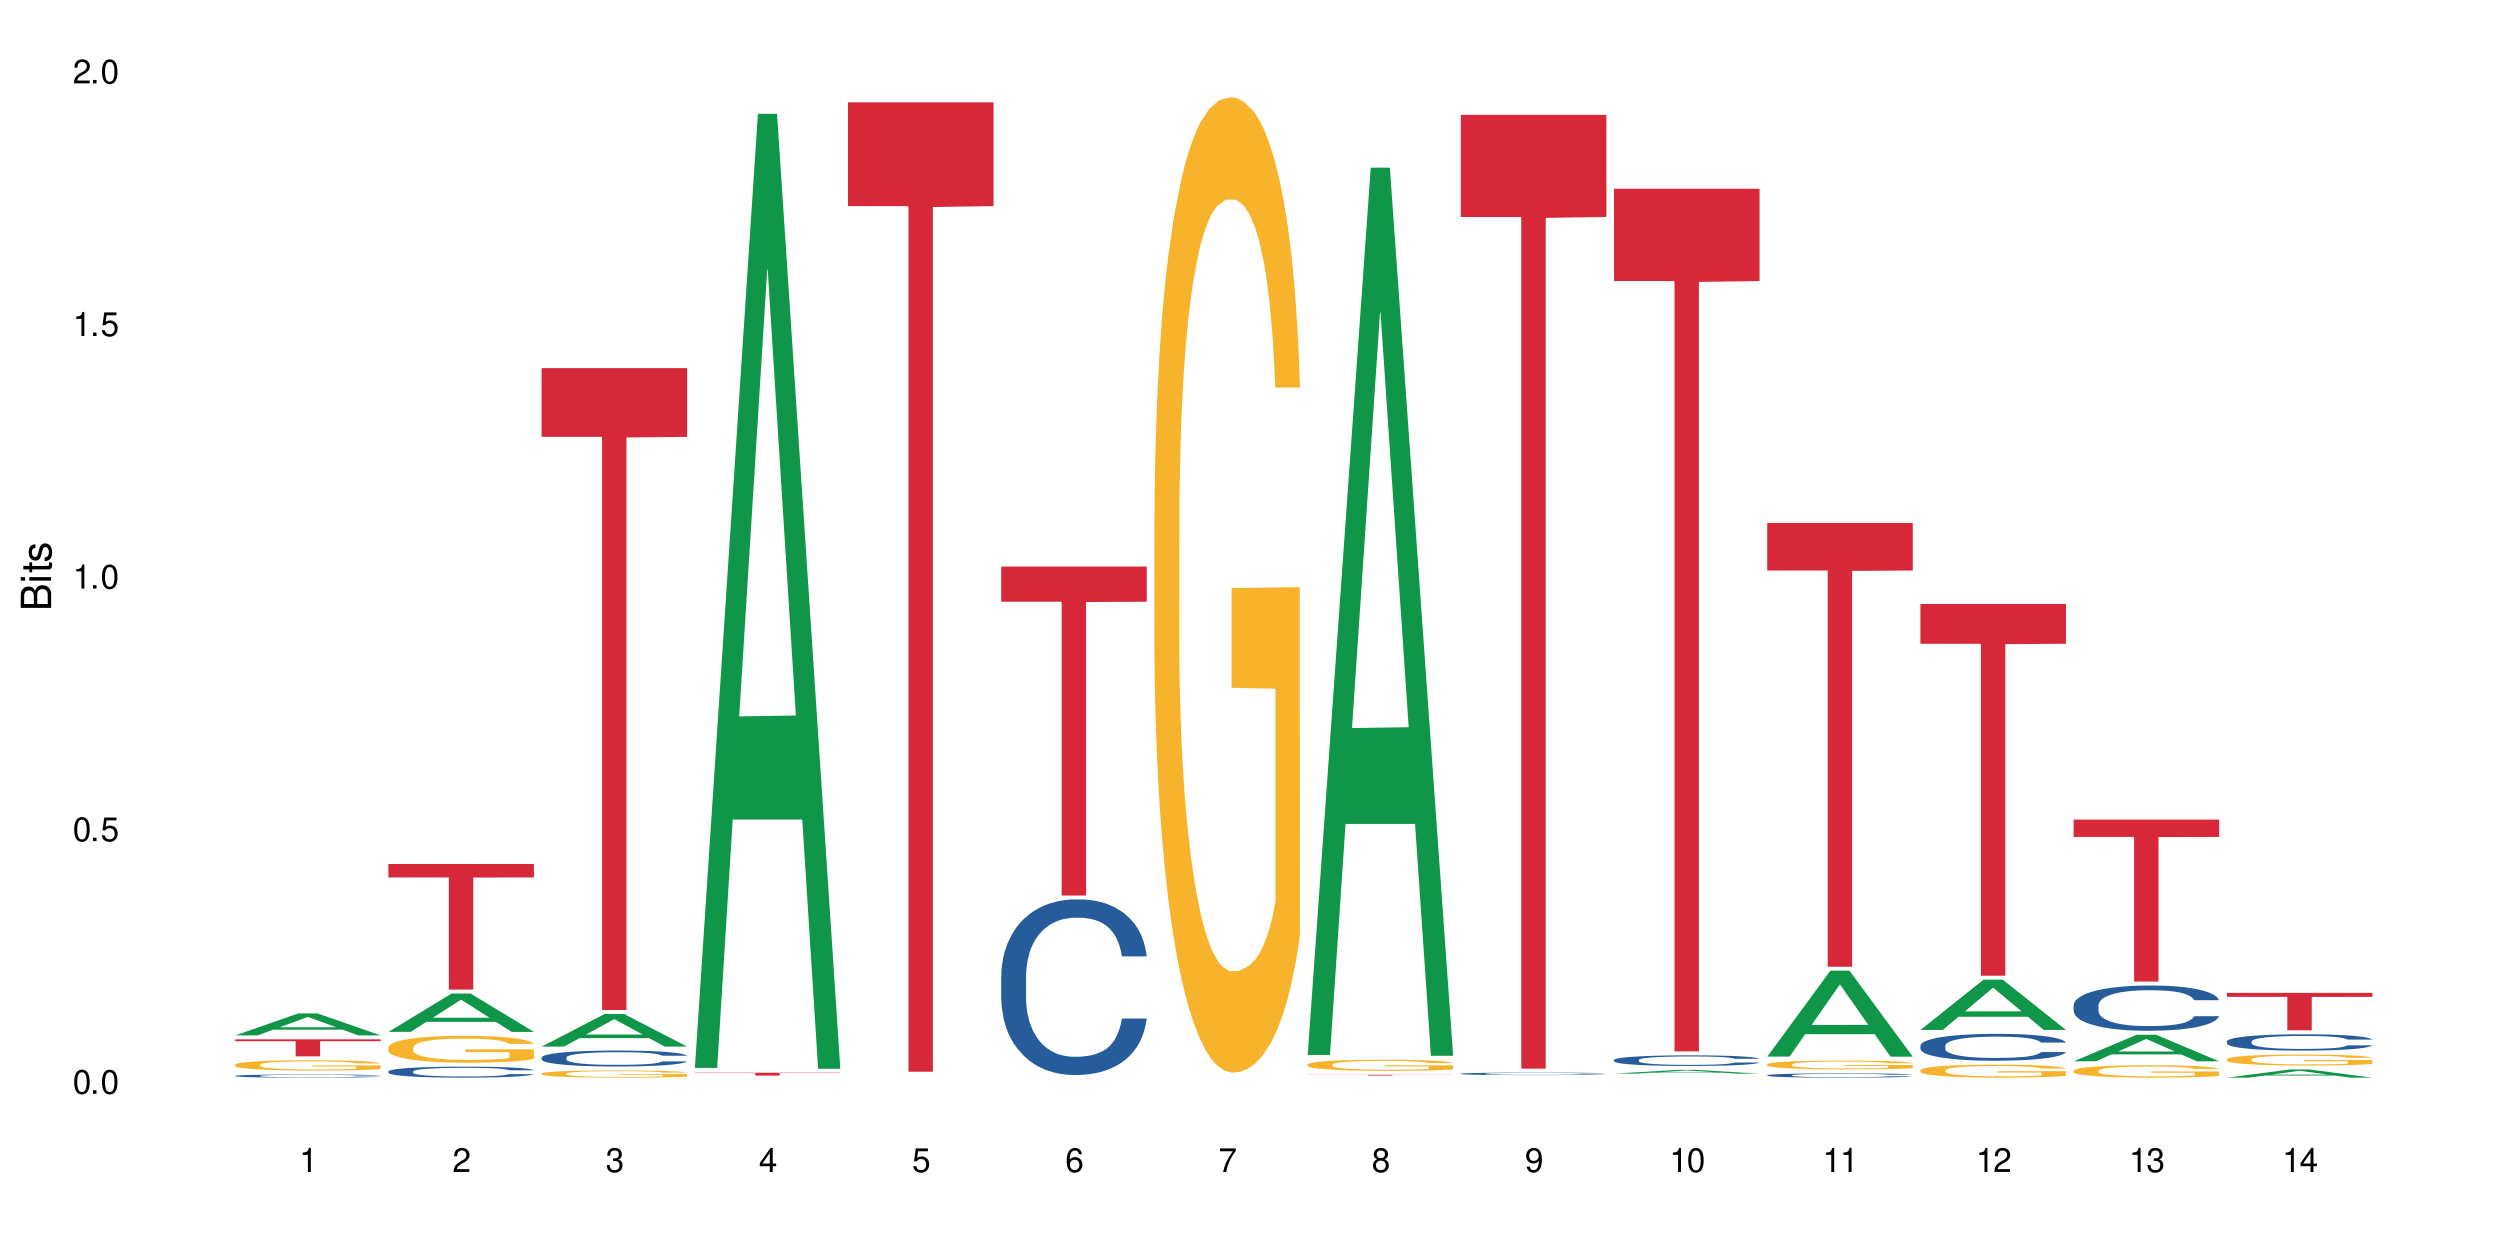 <?xml version="1.0" encoding="UTF-8"?>
<svg xmlns="http://www.w3.org/2000/svg" xmlns:xlink="http://www.w3.org/1999/xlink" width="720" height="360" viewBox="0 0 720 360">
<defs>
<g>
<g id="glyph-0-0">
</g>
<g id="glyph-0-1">
<path d="M 2.641 -6.938 C 2 -6.938 1.422 -6.656 1.078 -6.172 C 0.641 -5.562 0.406 -4.641 0.406 -3.359 C 0.406 -1.016 1.188 0.219 2.641 0.219 C 4.078 0.219 4.859 -1.016 4.859 -3.297 C 4.859 -4.641 4.656 -5.547 4.203 -6.172 C 3.844 -6.656 3.281 -6.938 2.641 -6.938 Z M 2.641 -6.188 C 3.547 -6.188 4 -5.25 4 -3.375 C 4 -1.406 3.562 -0.484 2.625 -0.484 C 1.734 -0.484 1.281 -1.438 1.281 -3.344 C 1.281 -5.25 1.734 -6.188 2.641 -6.188 Z M 2.641 -6.188 "/>
</g>
<g id="glyph-0-2">
<path d="M 1.828 -1 L 0.828 -1 L 0.828 0 L 1.828 0 Z M 1.828 -1 "/>
</g>
<g id="glyph-0-3">
<path d="M 4.562 -6.797 L 1.062 -6.797 L 0.547 -3.094 L 1.328 -3.094 C 1.719 -3.562 2.047 -3.734 2.578 -3.734 C 3.484 -3.734 4.062 -3.109 4.062 -2.094 C 4.062 -1.125 3.484 -0.531 2.578 -0.531 C 1.828 -0.531 1.375 -0.906 1.188 -1.672 L 0.328 -1.672 C 0.453 -1.109 0.547 -0.844 0.75 -0.594 C 1.125 -0.078 1.828 0.219 2.594 0.219 C 3.969 0.219 4.922 -0.781 4.922 -2.219 C 4.922 -3.562 4.031 -4.484 2.719 -4.484 C 2.25 -4.484 1.859 -4.359 1.469 -4.062 L 1.734 -5.969 L 4.562 -5.969 Z M 4.562 -6.797 "/>
</g>
<g id="glyph-0-4">
<path d="M 2.484 -4.938 L 2.484 0 L 3.328 0 L 3.328 -6.938 L 2.766 -6.938 C 2.469 -5.875 2.281 -5.734 0.984 -5.562 L 0.984 -4.938 Z M 2.484 -4.938 "/>
</g>
<g id="glyph-0-5">
<path d="M 4.859 -0.828 L 1.281 -0.828 C 1.359 -1.406 1.672 -1.781 2.5 -2.281 L 3.469 -2.828 C 4.406 -3.344 4.906 -4.062 4.906 -4.906 C 4.906 -5.484 4.672 -6.031 4.266 -6.406 C 3.859 -6.766 3.375 -6.938 2.719 -6.938 C 1.859 -6.938 1.219 -6.625 0.844 -6.031 C 0.609 -5.672 0.5 -5.234 0.484 -4.531 L 1.328 -4.531 C 1.359 -5.016 1.406 -5.281 1.531 -5.516 C 1.75 -5.938 2.188 -6.203 2.703 -6.203 C 3.469 -6.203 4.031 -5.641 4.031 -4.891 C 4.031 -4.344 3.719 -3.859 3.125 -3.516 L 2.234 -3 C 0.812 -2.172 0.406 -1.531 0.328 -0.016 L 4.859 -0.016 Z M 4.859 -0.828 "/>
</g>
<g id="glyph-0-6">
<path d="M 2.125 -3.188 L 2.578 -3.188 C 3.5 -3.188 3.984 -2.766 3.984 -1.922 C 3.984 -1.062 3.469 -0.531 2.594 -0.531 C 1.656 -0.531 1.203 -1 1.156 -2.016 L 0.312 -2.016 C 0.344 -1.453 0.438 -1.094 0.609 -0.781 C 0.953 -0.109 1.625 0.219 2.547 0.219 C 3.953 0.219 4.859 -0.625 4.859 -1.938 C 4.859 -2.828 4.516 -3.297 3.703 -3.594 C 4.344 -3.844 4.656 -4.328 4.656 -5.031 C 4.656 -6.219 3.875 -6.938 2.578 -6.938 C 1.203 -6.938 0.484 -6.172 0.453 -4.703 L 1.297 -4.703 C 1.312 -5.125 1.344 -5.359 1.453 -5.578 C 1.641 -5.969 2.062 -6.203 2.594 -6.203 C 3.344 -6.203 3.797 -5.75 3.797 -5 C 3.797 -4.516 3.609 -4.219 3.25 -4.047 C 3.016 -3.953 2.703 -3.922 2.125 -3.906 Z M 2.125 -3.188 "/>
</g>
<g id="glyph-0-7">
<path d="M 3.141 -1.672 L 3.141 0 L 3.984 0 L 3.984 -1.672 L 4.984 -1.672 L 4.984 -2.438 L 3.984 -2.438 L 3.984 -6.938 L 3.359 -6.938 L 0.266 -2.578 L 0.266 -1.672 Z M 3.141 -2.438 L 1 -2.438 L 3.141 -5.5 Z M 3.141 -2.438 "/>
</g>
<g id="glyph-0-8">
<path d="M 4.781 -5.125 C 4.609 -6.266 3.891 -6.938 2.844 -6.938 C 2.094 -6.938 1.422 -6.578 1.031 -5.953 C 0.594 -5.266 0.406 -4.422 0.406 -3.172 C 0.406 -2 0.578 -1.25 0.984 -0.641 C 1.359 -0.078 1.953 0.219 2.703 0.219 C 3.984 0.219 4.922 -0.75 4.922 -2.094 C 4.922 -3.375 4.062 -4.281 2.844 -4.281 C 2.172 -4.281 1.641 -4.031 1.281 -3.516 C 1.281 -5.234 1.828 -6.188 2.797 -6.188 C 3.391 -6.188 3.797 -5.797 3.938 -5.125 Z M 2.734 -3.531 C 3.547 -3.531 4.062 -2.953 4.062 -2.031 C 4.062 -1.156 3.484 -0.531 2.703 -0.531 C 1.922 -0.531 1.328 -1.188 1.328 -2.078 C 1.328 -2.938 1.906 -3.531 2.734 -3.531 Z M 2.734 -3.531 "/>
</g>
<g id="glyph-0-9">
<path d="M 4.984 -6.797 L 0.438 -6.797 L 0.438 -5.969 L 4.109 -5.969 C 2.5 -3.656 1.828 -2.234 1.328 0 L 2.219 0 C 2.594 -2.172 3.453 -4.047 4.984 -6.094 Z M 4.984 -6.797 "/>
</g>
<g id="glyph-0-10">
<path d="M 3.75 -3.656 C 4.469 -4.094 4.688 -4.438 4.688 -5.078 C 4.688 -6.172 3.844 -6.938 2.641 -6.938 C 1.438 -6.938 0.594 -6.172 0.594 -5.094 C 0.594 -4.438 0.812 -4.094 1.516 -3.656 C 0.734 -3.266 0.359 -2.703 0.359 -1.922 C 0.359 -0.656 1.281 0.219 2.641 0.219 C 3.984 0.219 4.922 -0.656 4.922 -1.922 C 4.922 -2.703 4.531 -3.266 3.75 -3.656 Z M 2.641 -6.188 C 3.359 -6.188 3.812 -5.75 3.812 -5.062 C 3.812 -4.406 3.344 -3.984 2.641 -3.984 C 1.922 -3.984 1.453 -4.406 1.453 -5.078 C 1.453 -5.75 1.922 -6.188 2.641 -6.188 Z M 2.641 -3.266 C 3.484 -3.266 4.062 -2.719 4.062 -1.906 C 4.062 -1.078 3.484 -0.531 2.625 -0.531 C 1.797 -0.531 1.219 -1.094 1.219 -1.906 C 1.219 -2.719 1.781 -3.266 2.641 -3.266 Z M 2.641 -3.266 "/>
</g>
<g id="glyph-0-11">
<path d="M 0.516 -1.578 C 0.672 -0.453 1.406 0.219 2.438 0.219 C 3.188 0.219 3.859 -0.141 4.266 -0.766 C 4.688 -1.453 4.891 -2.297 4.891 -3.547 C 4.891 -4.719 4.703 -5.453 4.312 -6.078 C 3.938 -6.641 3.344 -6.938 2.594 -6.938 C 1.297 -6.938 0.359 -5.969 0.359 -4.625 C 0.359 -3.344 1.234 -2.453 2.453 -2.453 C 3.094 -2.453 3.578 -2.672 4.016 -3.203 C 4 -1.484 3.469 -0.531 2.5 -0.531 C 1.906 -0.531 1.484 -0.906 1.359 -1.578 Z M 2.578 -6.203 C 3.375 -6.203 3.969 -5.531 3.969 -4.641 C 3.969 -3.797 3.391 -3.188 2.547 -3.188 C 1.734 -3.188 1.234 -3.766 1.234 -4.688 C 1.234 -5.562 1.797 -6.203 2.578 -6.203 Z M 2.578 -6.203 "/>
</g>
<g id="glyph-1-0">
</g>
<g id="glyph-1-1">
<path d="M 0 -0.953 L 0 -4.891 C 0 -5.719 -0.234 -6.344 -0.734 -6.797 C -1.188 -7.234 -1.812 -7.469 -2.5 -7.469 C -3.547 -7.469 -4.188 -7 -4.625 -5.875 C -4.984 -6.688 -5.625 -7.094 -6.531 -7.094 C -7.172 -7.094 -7.734 -6.859 -8.141 -6.391 C -8.562 -5.922 -8.75 -5.344 -8.75 -4.5 L -8.75 -0.953 Z M -4.984 -2.062 L -7.766 -2.062 L -7.766 -4.219 C -7.766 -4.844 -7.688 -5.203 -7.453 -5.5 C -7.219 -5.812 -6.859 -5.969 -6.375 -5.969 C -5.891 -5.969 -5.531 -5.812 -5.297 -5.5 C -5.062 -5.203 -4.984 -4.844 -4.984 -4.219 Z M -0.984 -2.062 L -4 -2.062 L -4 -4.781 C -4 -5.766 -3.438 -6.359 -2.484 -6.359 C -1.547 -6.359 -0.984 -5.766 -0.984 -4.781 Z M -0.984 -2.062 "/>
</g>
<g id="glyph-1-2">
<path d="M -6.281 -1.797 L -6.281 -0.797 L 0 -0.797 L 0 -1.797 Z M -8.75 -1.797 L -8.75 -0.797 L -7.484 -0.797 L -7.484 -1.797 Z M -8.75 -1.797 "/>
</g>
<g id="glyph-1-3">
<path d="M -6.281 -3.047 L -6.281 -2.016 L -8.016 -2.016 L -8.016 -1.016 L -6.281 -1.016 L -6.281 -0.172 L -5.469 -0.172 L -5.469 -1.016 L -0.719 -1.016 C -0.078 -1.016 0.281 -1.453 0.281 -2.234 C 0.281 -2.5 0.25 -2.719 0.188 -3.047 L -0.641 -3.047 C -0.609 -2.906 -0.594 -2.766 -0.594 -2.562 C -0.594 -2.141 -0.719 -2.016 -1.156 -2.016 L -5.469 -2.016 L -5.469 -3.047 Z M -6.281 -3.047 "/>
</g>
<g id="glyph-1-4">
<path d="M -4.531 -5.25 C -5.766 -5.25 -6.469 -4.422 -6.469 -2.969 C -6.469 -1.516 -5.719 -0.562 -4.547 -0.562 C -3.562 -0.562 -3.094 -1.062 -2.734 -2.562 L -2.516 -3.484 C -2.344 -4.188 -2.094 -4.469 -1.641 -4.469 C -1.047 -4.469 -0.641 -3.875 -0.641 -3 C -0.641 -2.453 -0.797 -2 -1.062 -1.75 C -1.25 -1.594 -1.422 -1.531 -1.875 -1.469 L -1.875 -0.406 C -0.422 -0.453 0.281 -1.266 0.281 -2.922 C 0.281 -4.5 -0.5 -5.516 -1.719 -5.516 C -2.656 -5.516 -3.172 -4.984 -3.469 -3.734 L -3.703 -2.766 C -3.891 -1.953 -4.156 -1.609 -4.594 -1.609 C -5.188 -1.609 -5.547 -2.125 -5.547 -2.938 C -5.547 -3.75 -5.203 -4.172 -4.531 -4.203 Z M -4.531 -5.25 "/>
</g>
</g>
</defs>
<rect x="-72" y="-36" width="864" height="432" fill="rgb(100%, 100%, 100%)" fill-opacity="1"/>
<path fill-rule="nonzero" fill="rgb(6.275%, 58.824%, 28.235%)" fill-opacity="1" d="M 67.73 298.195 L 67.777 298.191 L 85.914 291.859 L 91.422 291.859 L 109.648 298.203 L 103.242 298.203 L 98.676 296.547 L 78.656 296.547 L 74.18 298.195 L 67.73 298.195 L 80.582 295.863 L 96.84 295.855 L 88.734 292.895 L 88.645 292.891 L 88.555 292.91 L 80.539 295.855 L 80.582 295.863 Z M 67.73 298.195 "/>
<path fill-rule="nonzero" fill="rgb(14.51%, 36.078%, 60%)" fill-opacity="1" d="M 67.73 309.848 L 67.781 309.848 L 67.781 309.828 L 67.934 309.797 L 68.293 309.758 L 68.652 309.727 L 69.57 309.68 L 70.848 309.633 L 72.18 309.594 L 73.148 309.574 L 74.02 309.559 L 76.012 309.527 L 77.289 309.512 L 78.672 309.496 L 80.355 309.48 L 81.582 309.473 L 84.344 309.461 L 86.391 309.453 L 91.398 309.453 L 93.441 309.457 L 94.926 309.461 L 96.562 309.465 L 97.941 309.473 L 100.344 309.492 L 102.492 309.516 L 103.461 309.527 L 104.996 309.555 L 106.172 309.578 L 106.988 309.602 L 107.91 309.633 L 108.727 309.668 L 109.34 309.711 L 109.648 309.746 L 102.492 309.746 L 102.133 309.715 L 101.723 309.688 L 100.957 309.656 L 100.191 309.629 L 99.117 309.605 L 98.145 309.59 L 96.816 309.574 L 95.641 309.566 L 94.414 309.559 L 93.238 309.551 L 90.988 309.547 L 87.41 309.547 L 85.418 309.555 L 84.344 309.562 L 82.812 309.574 L 81.738 309.582 L 80.461 309.602 L 79.59 309.613 L 78.516 309.637 L 77.75 309.656 L 76.883 309.684 L 76.371 309.703 L 75.91 309.727 L 75.5 309.754 L 75.195 309.785 L 74.988 309.812 L 74.887 309.844 L 74.887 309.973 L 74.988 310.004 L 75.246 310.039 L 75.91 310.09 L 76.883 310.133 L 78.004 310.168 L 79.078 310.191 L 79.691 310.203 L 80.512 310.219 L 81.789 310.234 L 83.629 310.25 L 84.703 310.258 L 86.34 310.266 L 92.27 310.266 L 93.598 310.262 L 94.977 310.254 L 96.867 310.238 L 98.043 310.227 L 99.066 310.211 L 99.832 310.195 L 100.344 310.18 L 101.109 310.156 L 101.723 310.125 L 102.184 310.098 L 102.492 310.07 L 109.648 310.07 L 109.34 310.102 L 108.883 310.137 L 108.422 310.16 L 107.707 310.188 L 106.887 310.215 L 105.711 310.242 L 104.742 310.262 L 103.461 310.285 L 102.285 310.301 L 101.008 310.312 L 99.117 310.328 L 97.891 310.34 L 96.562 310.348 L 94.977 310.352 L 92.984 310.359 L 90.836 310.363 L 88.844 310.363 L 86.695 310.359 L 85.109 310.355 L 83.016 310.352 L 80.41 310.336 L 78.516 310.32 L 77.035 310.305 L 75.758 310.285 L 74.324 310.266 L 72.484 310.227 L 71.359 310.199 L 70.594 310.176 L 69.723 310.145 L 69.109 310.113 L 68.395 310.066 L 67.883 310.008 L 67.73 309.965 Z M 67.73 309.848 "/>
<path fill-rule="nonzero" fill="rgb(96.863%, 70.196%, 16.863%)" fill-opacity="1" d="M 67.73 306.621 L 67.781 306.617 L 67.781 306.562 L 67.988 306.441 L 68.496 306.273 L 69.164 306.137 L 69.879 306.027 L 70.34 305.969 L 71.105 305.887 L 71.77 305.828 L 73.457 305.707 L 75.602 305.594 L 76.777 305.543 L 78.109 305.496 L 80 305.445 L 80.867 305.426 L 83.527 305.383 L 86.543 305.355 L 89.863 305.348 L 91.398 305.352 L 93.496 305.363 L 96.355 305.391 L 97.992 305.418 L 99.27 305.445 L 100.602 305.48 L 102.234 305.535 L 103.77 305.602 L 104.996 305.664 L 106.223 305.746 L 107.246 305.832 L 108.113 305.93 L 108.883 306.043 L 109.34 306.137 L 109.648 306.234 L 102.543 306.234 L 102.133 306.137 L 101.672 306.062 L 100.906 305.977 L 100.141 305.91 L 99.375 305.859 L 97.941 305.789 L 96.715 305.746 L 95.18 305.707 L 93.699 305.684 L 92.012 305.664 L 90.988 305.66 L 88.281 305.66 L 85.828 305.68 L 84.395 305.699 L 83.375 305.723 L 81.941 305.762 L 81.074 305.797 L 80.562 305.816 L 79.027 305.902 L 78.004 305.977 L 77.445 306.027 L 76.727 306.109 L 76.215 306.184 L 75.652 306.293 L 75.348 306.375 L 74.938 306.559 L 74.887 307.047 L 75.039 307.148 L 75.348 307.262 L 75.758 307.359 L 76.371 307.461 L 76.984 307.539 L 78.059 307.645 L 78.977 307.715 L 79.691 307.762 L 81.074 307.836 L 81.637 307.859 L 82.965 307.91 L 84.344 307.945 L 86.031 307.98 L 87.309 307.996 L 89.355 308.008 L 91.961 308.008 L 95.027 307.992 L 96.969 307.973 L 98.301 307.949 L 99.168 307.93 L 100.242 307.902 L 101.008 307.875 L 101.723 307.844 L 102.594 307.797 L 102.594 307.148 L 89.969 307.148 L 89.969 306.844 L 109.598 306.84 L 109.648 307.902 L 108.574 307.973 L 107.246 308.043 L 105.969 308.098 L 104.637 308.145 L 102.746 308.195 L 101.215 308.23 L 98.863 308.266 L 96.715 308.293 L 94.465 308.309 L 92.473 308.316 L 90.121 308.316 L 88.023 308.312 L 85.777 308.297 L 83.988 308.273 L 82.352 308.246 L 80.715 308.211 L 78.672 308.156 L 77.34 308.109 L 75.961 308.051 L 74.582 307.984 L 73.355 307.91 L 72.535 307.855 L 71.719 307.789 L 70.848 307.707 L 70.031 307.617 L 69.418 307.531 L 68.855 307.438 L 68.445 307.348 L 68.039 307.227 L 67.832 307.129 L 67.73 307.043 Z M 67.73 306.621 "/>
<path fill-rule="nonzero" fill="rgb(83.922%, 15.686%, 22.353%)" fill-opacity="1" d="M 67.73 299.336 L 109.648 299.336 L 109.648 299.859 L 92.18 299.863 L 92.18 304.215 L 85.148 304.215 L 85.148 299.867 L 85.047 299.859 L 67.73 299.859 Z M 67.73 299.336 "/>
<path fill-rule="nonzero" fill="rgb(6.275%, 58.824%, 28.235%)" fill-opacity="1" d="M 111.855 297.18 L 111.898 297.168 L 130.035 286.141 L 135.543 286.141 L 153.77 297.191 L 147.367 297.191 L 142.801 294.305 L 122.781 294.305 L 118.301 297.18 L 111.855 297.18 L 124.707 293.113 L 140.961 293.102 L 132.855 287.945 L 132.766 287.934 L 132.68 287.965 L 124.66 293.102 L 124.707 293.113 Z M 111.855 297.18 "/>
<path fill-rule="nonzero" fill="rgb(14.51%, 36.078%, 60%)" fill-opacity="1" d="M 111.855 308.574 L 111.906 308.57 L 111.906 308.504 L 112.059 308.395 L 112.418 308.254 L 112.773 308.16 L 113.695 307.988 L 114.973 307.824 L 116.301 307.695 L 117.273 307.621 L 118.141 307.562 L 120.137 307.457 L 121.414 307.402 L 122.793 307.352 L 124.48 307.301 L 125.707 307.273 L 128.469 307.227 L 130.512 307.207 L 132.098 307.199 L 135.523 307.199 L 137.566 307.211 L 139.047 307.223 L 140.684 307.246 L 142.066 307.273 L 144.469 307.336 L 146.613 307.418 L 147.586 307.465 L 149.117 307.555 L 150.293 307.641 L 151.113 307.715 L 152.031 307.824 L 152.852 307.953 L 153.465 308.102 L 153.77 308.227 L 146.613 308.227 L 146.258 308.109 L 145.848 308.02 L 145.082 307.902 L 144.312 307.816 L 143.242 307.734 L 142.27 307.68 L 140.941 307.625 L 139.766 307.59 L 138.539 307.562 L 137.363 307.547 L 135.113 307.527 L 132.504 307.527 L 131.535 307.535 L 129.539 307.559 L 128.469 307.578 L 126.934 307.617 L 125.859 307.656 L 124.582 307.715 L 123.715 307.762 L 122.641 307.836 L 121.875 307.902 L 121.004 308 L 120.492 308.07 L 120.031 308.152 L 119.625 308.25 L 119.316 308.348 L 119.113 308.457 L 119.012 308.559 L 119.012 309.008 L 119.113 309.113 L 119.367 309.234 L 120.031 309.41 L 121.004 309.562 L 122.129 309.688 L 123.203 309.773 L 123.816 309.812 L 124.633 309.859 L 125.91 309.918 L 127.75 309.977 L 128.824 309.996 L 130.461 310.02 L 132.148 310.031 L 134.398 310.031 L 136.391 310.02 L 137.719 310.008 L 139.102 309.984 L 140.992 309.934 L 142.168 309.887 L 143.188 309.832 L 143.957 309.777 L 144.469 309.73 L 145.234 309.641 L 145.848 309.543 L 146.309 309.441 L 146.613 309.344 L 153.77 309.344 L 153.465 309.461 L 153.004 309.574 L 152.543 309.656 L 151.828 309.758 L 151.012 309.848 L 149.836 309.949 L 148.863 310.016 L 147.586 310.086 L 146.41 310.141 L 145.133 310.191 L 143.242 310.25 L 142.012 310.277 L 140.684 310.305 L 139.102 310.328 L 137.105 310.348 L 134.961 310.359 L 132.965 310.363 L 130.82 310.355 L 129.234 310.344 L 127.137 310.32 L 124.531 310.266 L 122.641 310.211 L 121.156 310.156 L 119.879 310.098 L 118.449 310.02 L 116.609 309.895 L 115.484 309.797 L 114.715 309.715 L 113.848 309.602 L 113.234 309.5 L 112.52 309.34 L 112.008 309.133 L 111.855 308.973 Z M 111.855 308.574 "/>
<path fill-rule="nonzero" fill="rgb(96.863%, 70.196%, 16.863%)" fill-opacity="1" d="M 111.855 301.641 L 111.906 301.633 L 111.906 301.492 L 112.109 301.172 L 112.621 300.734 L 113.285 300.375 L 114 300.09 L 114.461 299.941 L 115.227 299.73 L 115.891 299.574 L 117.578 299.258 L 119.727 298.961 L 120.902 298.832 L 122.23 298.711 L 124.121 298.578 L 124.992 298.527 L 127.648 298.414 L 130.664 298.344 L 133.988 298.324 L 135.523 298.332 L 137.617 298.359 L 140.48 298.438 L 142.117 298.508 L 143.395 298.578 L 144.723 298.672 L 146.359 298.812 L 147.891 298.98 L 149.117 299.152 L 150.348 299.363 L 151.367 299.59 L 152.238 299.836 L 153.004 300.133 L 153.465 300.379 L 153.77 300.629 L 146.664 300.629 L 146.258 300.379 L 145.797 300.191 L 145.031 299.957 L 144.262 299.785 L 143.496 299.652 L 142.066 299.469 L 140.84 299.355 L 139.305 299.258 L 137.82 299.191 L 136.137 299.152 L 135.113 299.137 L 132.402 299.137 L 129.949 299.188 L 128.52 299.242 L 127.496 299.301 L 126.066 299.406 L 125.195 299.488 L 124.684 299.547 L 123.152 299.766 L 122.129 299.965 L 121.566 300.098 L 120.852 300.309 L 120.34 300.5 L 119.777 300.785 L 119.469 300.996 L 119.062 301.477 L 119.012 302.75 L 119.164 303.016 L 119.469 303.309 L 119.879 303.562 L 120.492 303.832 L 121.105 304.035 L 122.18 304.312 L 123.102 304.496 L 123.816 304.613 L 125.195 304.805 L 125.758 304.871 L 127.086 304.996 L 128.469 305.098 L 130.152 305.18 L 131.434 305.223 L 133.477 305.258 L 136.082 305.258 L 139.152 305.215 L 141.094 305.16 L 142.422 305.102 L 143.293 305.055 L 144.363 304.977 L 145.133 304.906 L 145.848 304.828 L 146.715 304.707 L 146.715 303.016 L 134.09 303.012 L 134.09 302.219 L 153.719 302.211 L 153.77 304.977 L 152.699 305.168 L 151.367 305.352 L 150.09 305.492 L 148.762 305.613 L 146.871 305.746 L 145.336 305.832 L 142.984 305.93 L 140.84 305.992 L 138.59 306.035 L 136.594 306.059 L 134.242 306.062 L 132.148 306.051 L 129.898 306.008 L 128.109 305.949 L 126.473 305.879 L 124.84 305.789 L 122.793 305.641 L 121.465 305.52 L 120.082 305.371 L 118.703 305.195 L 117.477 305.004 L 116.66 304.855 L 115.84 304.688 L 114.973 304.473 L 114.152 304.234 L 113.539 304.016 L 112.98 303.766 L 112.57 303.535 L 112.16 303.215 L 111.957 302.961 L 111.855 302.742 Z M 111.855 301.641 "/>
<path fill-rule="nonzero" fill="rgb(83.922%, 15.686%, 22.353%)" fill-opacity="1" d="M 111.855 248.828 L 153.77 248.828 L 153.77 252.703 L 136.301 252.734 L 136.301 285.008 L 129.273 285.008 L 129.273 252.77 L 129.172 252.703 L 111.855 252.703 Z M 111.855 248.828 "/>
<path fill-rule="nonzero" fill="rgb(6.275%, 58.824%, 28.235%)" fill-opacity="1" d="M 155.977 301.422 L 156.023 301.414 L 174.16 292.012 L 179.668 292.012 L 197.895 301.43 L 191.488 301.43 L 186.922 298.973 L 166.902 298.973 L 162.426 301.422 L 155.977 301.422 L 168.828 297.953 L 185.086 297.945 L 176.98 293.551 L 176.891 293.543 L 176.801 293.566 L 168.785 297.945 L 168.828 297.953 Z M 155.977 301.422 "/>
<path fill-rule="nonzero" fill="rgb(14.51%, 36.078%, 60%)" fill-opacity="1" d="M 155.977 304.559 L 156.027 304.555 L 156.027 304.453 L 156.18 304.297 L 156.539 304.094 L 156.898 303.957 L 157.816 303.707 L 159.094 303.469 L 160.426 303.285 L 161.395 303.176 L 162.266 303.094 L 164.258 302.938 L 165.535 302.859 L 166.918 302.785 L 168.602 302.715 L 169.828 302.672 L 172.59 302.605 L 174.637 302.578 L 176.219 302.562 L 179.645 302.562 L 181.688 302.582 L 183.172 302.602 L 184.809 302.637 L 186.188 302.672 L 188.59 302.766 L 190.738 302.883 L 191.707 302.949 L 193.242 303.078 L 194.418 303.207 L 195.234 303.316 L 196.156 303.469 L 196.973 303.66 L 197.586 303.871 L 197.895 304.051 L 190.738 304.051 L 190.379 303.887 L 189.969 303.754 L 189.203 303.582 L 188.438 303.461 L 187.363 303.34 L 186.391 303.262 L 185.062 303.18 L 183.887 303.129 L 182.66 303.094 L 181.484 303.066 L 179.234 303.043 L 176.629 303.043 L 175.656 303.051 L 173.664 303.086 L 172.59 303.113 L 171.059 303.172 L 169.984 303.227 L 168.707 303.312 L 167.836 303.383 L 166.762 303.492 L 165.996 303.586 L 165.129 303.727 L 164.617 303.832 L 164.156 303.949 L 163.746 304.086 L 163.441 304.234 L 163.234 304.387 L 163.133 304.539 L 163.133 305.188 L 163.234 305.34 L 163.492 305.516 L 164.156 305.77 L 165.129 305.992 L 166.25 306.168 L 167.324 306.297 L 167.938 306.355 L 168.758 306.422 L 170.035 306.504 L 171.875 306.59 L 172.949 306.621 L 174.582 306.656 L 176.27 306.672 L 178.52 306.672 L 180.512 306.656 L 181.844 306.637 L 183.223 306.602 L 185.113 306.531 L 186.289 306.465 L 187.312 306.383 L 188.078 306.305 L 188.59 306.238 L 189.355 306.105 L 189.969 305.965 L 190.43 305.816 L 190.738 305.676 L 197.895 305.676 L 197.586 305.844 L 197.129 306.008 L 196.668 306.129 L 195.953 306.273 L 195.133 306.406 L 193.957 306.551 L 192.988 306.648 L 191.707 306.754 L 190.531 306.832 L 189.254 306.902 L 187.363 306.988 L 186.137 307.027 L 184.809 307.066 L 183.223 307.102 L 181.23 307.129 L 179.082 307.145 L 177.09 307.152 L 174.941 307.141 L 173.355 307.125 L 171.262 307.086 L 168.652 307.012 L 166.762 306.934 L 165.281 306.852 L 164.004 306.77 L 162.57 306.656 L 160.73 306.473 L 159.605 306.328 L 158.84 306.211 L 157.969 306.047 L 157.355 305.902 L 156.641 305.668 L 156.129 305.367 L 155.977 305.137 Z M 155.977 304.559 "/>
<path fill-rule="nonzero" fill="rgb(96.863%, 70.196%, 16.863%)" fill-opacity="1" d="M 155.977 309.176 L 156.027 309.172 L 156.027 309.133 L 156.234 309.051 L 156.742 308.93 L 157.41 308.836 L 158.125 308.758 L 158.582 308.719 L 159.352 308.664 L 160.016 308.621 L 161.703 308.535 L 163.848 308.457 L 165.023 308.422 L 166.355 308.391 L 168.246 308.352 L 169.113 308.34 L 171.773 308.309 L 174.789 308.289 L 178.109 308.285 L 179.645 308.285 L 181.742 308.293 L 184.602 308.316 L 186.238 308.332 L 187.516 308.352 L 188.848 308.379 L 190.48 308.414 L 192.016 308.461 L 193.242 308.508 L 194.469 308.562 L 195.492 308.625 L 196.359 308.691 L 197.129 308.77 L 197.586 308.836 L 197.895 308.902 L 190.789 308.902 L 190.379 308.836 L 189.918 308.785 L 189.152 308.723 L 188.387 308.676 L 187.617 308.641 L 186.188 308.594 L 184.961 308.562 L 183.426 308.535 L 181.945 308.52 L 180.258 308.508 L 179.234 308.504 L 176.527 308.504 L 174.074 308.516 L 172.641 308.531 L 171.617 308.547 L 170.188 308.574 L 169.32 308.598 L 168.809 308.613 L 167.273 308.672 L 166.25 308.727 L 165.688 308.762 L 164.973 308.816 L 164.461 308.867 L 163.898 308.945 L 163.594 309 L 163.184 309.129 L 163.133 309.473 L 163.285 309.543 L 163.594 309.621 L 164.004 309.691 L 164.617 309.762 L 165.23 309.816 L 166.305 309.891 L 167.223 309.941 L 167.938 309.973 L 169.32 310.023 L 169.883 310.043 L 171.211 310.074 L 172.59 310.102 L 174.277 310.125 L 175.555 310.137 L 177.602 310.145 L 180.207 310.145 L 183.273 310.133 L 185.215 310.121 L 186.547 310.105 L 187.414 310.09 L 188.488 310.07 L 189.254 310.051 L 189.969 310.031 L 190.84 309.996 L 190.84 309.543 L 178.215 309.543 L 178.215 309.328 L 197.844 309.328 L 197.895 310.07 L 196.82 310.121 L 195.492 310.172 L 194.215 310.207 L 192.883 310.242 L 190.992 310.277 L 189.461 310.301 L 187.109 310.328 L 184.961 310.344 L 182.711 310.355 L 180.719 310.359 L 178.367 310.363 L 176.27 310.359 L 174.023 310.348 L 172.234 310.332 L 170.598 310.312 L 168.961 310.289 L 166.918 310.25 L 165.586 310.215 L 164.207 310.176 L 162.828 310.129 L 161.602 310.078 L 160.781 310.039 L 159.965 309.992 L 159.094 309.934 L 158.277 309.871 L 157.664 309.812 L 157.102 309.746 L 156.691 309.684 L 156.285 309.598 L 156.078 309.531 L 155.977 309.469 Z M 155.977 309.176 "/>
<path fill-rule="nonzero" fill="rgb(83.922%, 15.686%, 22.353%)" fill-opacity="1" d="M 155.977 106.031 L 197.895 106.031 L 197.895 125.816 L 180.426 125.992 L 180.426 290.879 L 173.395 290.879 L 173.395 126.164 L 173.293 125.816 L 155.977 125.816 Z M 155.977 106.031 "/>
<path fill-rule="nonzero" fill="rgb(6.275%, 58.824%, 28.235%)" fill-opacity="1" d="M 200.102 307.559 L 200.145 307.301 L 218.281 32.773 L 223.789 32.773 L 242.016 307.82 L 235.613 307.82 L 231.047 236.023 L 211.027 236.023 L 206.547 307.559 L 200.102 307.559 L 212.953 206.324 L 229.207 206.066 L 221.102 77.711 L 221.012 77.453 L 220.926 78.227 L 212.906 206.066 L 212.953 206.324 Z M 200.102 307.559 "/>
<path fill-rule="nonzero" fill="rgb(83.922%, 15.686%, 22.353%)" fill-opacity="1" d="M 200.102 308.953 L 242.016 308.953 L 242.016 309.039 L 224.547 309.043 L 224.547 309.773 L 217.52 309.773 L 217.52 309.043 L 217.418 309.039 L 200.102 309.039 Z M 200.102 308.953 "/>
<path fill-rule="nonzero" fill="rgb(83.922%, 15.686%, 22.353%)" fill-opacity="1" d="M 244.223 29.48 L 286.141 29.48 L 286.141 59.363 L 268.672 59.625 L 268.672 308.656 L 261.641 308.656 L 261.641 59.887 L 261.539 59.363 L 244.223 59.363 Z M 244.223 29.48 "/>
<path fill-rule="nonzero" fill="rgb(14.51%, 36.078%, 60%)" fill-opacity="1" d="M 288.348 281.043 L 288.398 280.996 L 288.398 279.887 L 288.551 278.129 L 288.906 275.91 L 289.266 274.387 L 290.188 271.656 L 291.465 269.023 L 292.793 266.988 L 293.766 265.789 L 294.633 264.863 L 296.629 263.152 L 297.906 262.273 L 299.285 261.488 L 300.973 260.703 L 302.199 260.238 L 304.961 259.5 L 307.004 259.176 L 308.59 259.039 L 312.012 259.039 L 314.059 259.223 L 315.539 259.453 L 317.176 259.824 L 318.559 260.238 L 320.961 261.258 L 323.105 262.551 L 324.078 263.293 L 325.609 264.723 L 326.785 266.109 L 327.605 267.312 L 328.523 269.023 L 329.344 271.102 L 329.957 273.461 L 330.262 275.449 L 323.105 275.449 L 322.75 273.598 L 322.34 272.168 L 321.574 270.27 L 320.805 268.93 L 319.73 267.59 L 318.762 266.711 L 317.434 265.832 L 316.258 265.277 L 315.031 264.863 L 313.855 264.586 L 311.605 264.309 L 308.996 264.309 L 308.027 264.402 L 306.031 264.77 L 304.961 265.094 L 303.426 265.742 L 302.352 266.344 L 301.074 267.266 L 300.207 268.051 L 299.133 269.254 L 298.363 270.316 L 297.496 271.844 L 296.984 273 L 296.523 274.293 L 296.117 275.82 L 295.809 277.438 L 295.605 279.148 L 295.504 280.812 L 295.504 287.977 L 295.605 289.641 L 295.859 291.582 L 296.523 294.402 L 297.496 296.852 L 298.621 298.793 L 299.695 300.18 L 300.309 300.828 L 301.125 301.566 L 302.402 302.492 L 304.242 303.414 L 305.316 303.785 L 306.953 304.156 L 308.641 304.34 L 310.891 304.34 L 312.883 304.156 L 314.211 303.926 L 315.594 303.555 L 317.484 302.77 L 318.66 302.027 L 319.68 301.152 L 320.449 300.273 L 320.961 299.531 L 321.727 298.098 L 322.34 296.527 L 322.801 294.91 L 323.105 293.34 L 330.262 293.34 L 329.957 295.188 L 329.496 296.988 L 329.035 298.332 L 328.32 299.949 L 327.504 301.383 L 326.328 303 L 325.355 304.062 L 324.078 305.219 L 322.902 306.098 L 321.625 306.883 L 319.73 307.809 L 318.504 308.27 L 317.176 308.684 L 315.594 309.055 L 313.598 309.379 L 311.453 309.562 L 309.457 309.609 L 307.312 309.516 L 305.727 309.332 L 303.629 308.918 L 301.023 308.086 L 299.133 307.207 L 297.648 306.328 L 296.371 305.402 L 294.941 304.156 L 293.102 302.121 L 291.977 300.551 L 291.207 299.254 L 290.34 297.453 L 289.727 295.836 L 289.012 293.246 L 288.5 289.965 L 288.348 287.422 Z M 288.348 281.043 "/>
<path fill-rule="nonzero" fill="rgb(83.922%, 15.686%, 22.353%)" fill-opacity="1" d="M 288.348 163.152 L 330.262 163.152 L 330.262 173.297 L 312.793 173.383 L 312.793 257.906 L 305.766 257.906 L 305.766 173.473 L 305.664 173.297 L 288.348 173.297 Z M 288.348 163.152 "/>
<path fill-rule="nonzero" fill="rgb(96.863%, 70.196%, 16.863%)" fill-opacity="1" d="M 332.469 148.324 L 332.52 148.07 L 332.52 142.938 L 332.723 131.395 L 333.234 115.488 L 333.898 102.402 L 334.617 92.141 L 335.074 86.754 L 335.844 79.059 L 336.508 73.414 L 338.195 61.867 L 340.34 51.094 L 341.516 46.477 L 342.848 42.113 L 344.738 37.238 L 345.605 35.445 L 348.266 31.34 L 351.281 28.773 L 354.602 28.004 L 356.137 28.262 L 358.23 29.285 L 361.094 32.109 L 362.73 34.676 L 364.008 37.238 L 365.336 40.574 L 366.973 45.707 L 368.508 51.863 L 369.734 58.02 L 370.961 65.715 L 371.984 73.926 L 372.852 82.906 L 373.617 93.68 L 374.078 102.66 L 374.387 111.637 L 367.281 111.637 L 366.871 102.66 L 366.41 95.734 L 365.645 87.266 L 364.879 81.109 L 364.109 76.234 L 362.68 69.566 L 361.453 65.461 L 359.918 61.867 L 358.438 59.559 L 356.75 58.02 L 355.727 57.508 L 353.02 57.508 L 350.566 59.301 L 349.133 61.355 L 348.109 63.406 L 346.68 67.254 L 345.812 70.336 L 345.301 72.387 L 343.766 80.34 L 342.742 87.523 L 342.18 92.398 L 341.465 100.094 L 340.953 107.02 L 340.391 117.281 L 340.086 124.98 L 339.676 142.426 L 339.625 188.602 L 339.777 198.352 L 340.086 208.871 L 340.496 218.105 L 341.109 227.855 L 341.723 235.293 L 342.793 245.301 L 343.715 251.969 L 344.43 256.332 L 345.812 263.258 L 346.371 265.566 L 347.703 270.184 L 349.082 273.777 L 350.77 276.855 L 352.047 278.395 L 354.094 279.676 L 356.699 279.676 L 359.766 278.137 L 361.707 276.086 L 363.039 274.035 L 363.906 272.238 L 364.98 269.414 L 365.746 266.852 L 366.461 264.027 L 367.332 259.668 L 367.332 198.352 L 354.707 198.094 L 354.707 169.363 L 374.336 169.105 L 374.387 269.414 L 373.312 276.344 L 371.984 283.012 L 370.707 288.145 L 369.375 292.504 L 367.484 297.379 L 365.953 300.457 L 363.602 304.051 L 361.453 306.359 L 359.203 307.898 L 357.211 308.668 L 354.859 308.926 L 352.762 308.41 L 350.512 306.871 L 348.723 304.82 L 347.09 302.254 L 345.453 298.918 L 343.406 293.531 L 342.078 289.172 L 340.699 283.781 L 339.32 277.367 L 338.094 270.441 L 337.273 265.055 L 336.457 258.898 L 335.586 251.199 L 334.77 242.477 L 334.156 234.523 L 333.594 225.547 L 333.184 217.078 L 332.777 205.535 L 332.57 196.301 L 332.469 188.348 Z M 332.469 148.324 "/>
<path fill-rule="nonzero" fill="rgb(6.275%, 58.824%, 28.235%)" fill-opacity="1" d="M 376.594 303.824 L 376.637 303.586 L 394.773 48.285 L 400.281 48.285 L 418.508 304.066 L 412.105 304.066 L 407.535 237.297 L 387.52 237.297 L 383.039 303.824 L 376.594 303.824 L 389.445 209.68 L 405.699 209.438 L 397.594 90.074 L 397.504 89.832 L 397.414 90.555 L 389.398 209.438 L 389.445 209.68 Z M 376.594 303.824 "/>
<path fill-rule="nonzero" fill="rgb(96.863%, 70.196%, 16.863%)" fill-opacity="1" d="M 376.594 306.578 L 376.645 306.574 L 376.645 306.516 L 376.848 306.383 L 377.359 306.203 L 378.023 306.051 L 378.738 305.934 L 379.199 305.875 L 379.965 305.785 L 380.629 305.719 L 382.316 305.59 L 384.465 305.465 L 385.641 305.41 L 386.969 305.363 L 388.859 305.305 L 389.73 305.285 L 392.387 305.238 L 395.402 305.211 L 398.727 305.199 L 400.258 305.203 L 402.355 305.215 L 405.219 305.246 L 406.855 305.277 L 408.133 305.305 L 409.461 305.344 L 411.098 305.402 L 412.629 305.473 L 413.855 305.543 L 415.082 305.633 L 416.105 305.727 L 416.977 305.828 L 417.742 305.953 L 418.203 306.055 L 418.508 306.16 L 411.402 306.16 L 410.996 306.055 L 410.535 305.977 L 409.766 305.879 L 409 305.809 L 408.234 305.754 L 406.801 305.676 L 405.574 305.629 L 404.043 305.59 L 402.559 305.562 L 400.871 305.543 L 399.852 305.539 L 397.141 305.539 L 394.688 305.559 L 393.258 305.582 L 392.234 305.605 L 390.801 305.648 L 389.934 305.684 L 389.422 305.707 L 387.891 305.801 L 386.867 305.883 L 386.305 305.938 L 385.59 306.027 L 385.078 306.105 L 384.516 306.223 L 384.207 306.312 L 383.801 306.512 L 383.75 307.039 L 383.902 307.152 L 384.207 307.273 L 384.617 307.379 L 385.23 307.488 L 385.844 307.574 L 386.918 307.691 L 387.836 307.766 L 388.555 307.816 L 389.934 307.895 L 390.496 307.922 L 391.824 307.977 L 393.207 308.016 L 394.891 308.051 L 396.172 308.07 L 398.215 308.082 L 400.82 308.082 L 403.891 308.066 L 405.832 308.043 L 407.16 308.02 L 408.031 308 L 409.102 307.965 L 409.871 307.938 L 410.586 307.902 L 411.453 307.855 L 411.453 307.152 L 398.828 307.148 L 398.828 306.82 L 418.457 306.816 L 418.508 307.965 L 417.434 308.047 L 416.105 308.121 L 414.828 308.18 L 413.5 308.23 L 411.609 308.285 L 410.074 308.32 L 407.723 308.363 L 405.574 308.391 L 403.328 308.406 L 401.332 308.414 L 398.98 308.418 L 396.887 308.414 L 394.637 308.395 L 392.848 308.371 L 391.211 308.344 L 389.574 308.305 L 387.531 308.242 L 386.203 308.191 L 384.82 308.129 L 383.441 308.059 L 382.215 307.977 L 381.398 307.914 L 380.578 307.844 L 379.711 307.758 L 378.891 307.656 L 378.277 307.566 L 377.715 307.465 L 377.309 307.367 L 376.898 307.234 L 376.695 307.129 L 376.594 307.039 Z M 376.594 306.578 "/>
<path fill-rule="nonzero" fill="rgb(83.922%, 15.686%, 22.353%)" fill-opacity="1" d="M 376.594 309.551 L 418.508 309.551 L 418.508 309.574 L 401.039 309.574 L 401.039 309.77 L 394.012 309.77 L 394.012 309.578 L 393.91 309.574 L 376.594 309.574 Z M 376.594 309.551 "/>
<path fill-rule="nonzero" fill="rgb(14.51%, 36.078%, 60%)" fill-opacity="1" d="M 420.715 309.227 L 420.766 309.227 L 420.766 309.211 L 420.918 309.184 L 421.277 309.152 L 421.637 309.129 L 422.555 309.09 L 423.832 309.055 L 425.164 309.023 L 426.133 309.008 L 427.004 308.992 L 428.996 308.969 L 430.273 308.957 L 431.652 308.945 L 433.34 308.934 L 434.566 308.926 L 437.328 308.918 L 439.371 308.914 L 440.957 308.91 L 444.383 308.91 L 446.426 308.914 L 447.91 308.918 L 449.547 308.922 L 450.926 308.926 L 453.328 308.941 L 455.477 308.961 L 456.445 308.973 L 457.98 308.992 L 459.156 309.012 L 459.973 309.027 L 460.895 309.055 L 461.711 309.082 L 462.324 309.117 L 462.633 309.145 L 455.477 309.145 L 455.117 309.121 L 454.707 309.098 L 453.941 309.07 L 453.176 309.051 L 452.102 309.035 L 451.129 309.02 L 449.801 309.008 L 448.625 309 L 447.398 308.992 L 446.223 308.988 L 443.973 308.984 L 441.367 308.984 L 440.395 308.988 L 438.402 308.992 L 437.328 308.996 L 435.793 309.008 L 434.723 309.016 L 433.441 309.027 L 432.574 309.039 L 431.5 309.059 L 430.734 309.074 L 429.863 309.094 L 429.355 309.109 L 428.895 309.129 L 428.484 309.152 L 428.18 309.176 L 427.973 309.199 L 427.871 309.223 L 427.871 309.324 L 427.973 309.352 L 428.23 309.379 L 428.895 309.418 L 429.863 309.453 L 430.988 309.48 L 432.062 309.5 L 432.676 309.512 L 433.496 309.52 L 434.773 309.535 L 436.613 309.547 L 437.688 309.555 L 439.32 309.559 L 441.008 309.562 L 443.258 309.562 L 445.25 309.559 L 446.582 309.555 L 447.961 309.551 L 449.852 309.539 L 451.027 309.527 L 452.051 309.516 L 452.816 309.504 L 453.328 309.492 L 454.094 309.473 L 454.707 309.449 L 455.168 309.426 L 455.477 309.402 L 462.633 309.402 L 462.324 309.43 L 461.863 309.457 L 461.406 309.473 L 460.688 309.496 L 459.871 309.52 L 458.695 309.543 L 457.723 309.559 L 456.445 309.574 L 455.27 309.586 L 453.992 309.598 L 452.102 309.609 L 450.875 309.617 L 449.547 309.625 L 447.961 309.629 L 445.969 309.633 L 443.82 309.637 L 439.68 309.637 L 438.094 309.633 L 436 309.625 L 433.391 309.613 L 431.5 309.602 L 430.02 309.59 L 428.742 309.574 L 427.309 309.559 L 425.469 309.527 L 424.344 309.508 L 423.578 309.488 L 422.707 309.461 L 422.094 309.438 L 421.379 309.402 L 420.867 309.355 L 420.715 309.316 Z M 420.715 309.227 "/>
<path fill-rule="nonzero" fill="rgb(83.922%, 15.686%, 22.353%)" fill-opacity="1" d="M 420.715 33.086 L 462.633 33.086 L 462.633 62.488 L 445.16 62.746 L 445.16 307.777 L 438.133 307.777 L 438.133 63.004 L 438.031 62.488 L 420.715 62.488 Z M 420.715 33.086 "/>
<path fill-rule="nonzero" fill="rgb(6.275%, 58.824%, 28.235%)" fill-opacity="1" d="M 464.836 309.211 L 464.883 309.211 L 483.02 308.129 L 488.527 308.129 L 506.754 309.215 L 500.352 309.215 L 495.781 308.93 L 475.766 308.93 L 471.285 309.211 L 464.836 309.211 L 477.691 308.812 L 493.945 308.812 L 485.84 308.309 L 485.75 308.305 L 485.66 308.309 L 477.645 308.812 L 477.691 308.812 Z M 464.836 309.211 "/>
<path fill-rule="nonzero" fill="rgb(14.51%, 36.078%, 60%)" fill-opacity="1" d="M 464.836 305.27 L 464.891 305.27 L 464.891 305.203 L 465.043 305.094 L 465.398 304.961 L 465.758 304.871 L 466.68 304.703 L 467.957 304.547 L 469.285 304.422 L 470.258 304.352 L 471.125 304.293 L 473.117 304.191 L 474.398 304.137 L 475.777 304.09 L 477.465 304.043 L 478.691 304.016 L 481.453 303.973 L 483.496 303.953 L 485.082 303.941 L 488.504 303.941 L 490.551 303.953 L 492.031 303.969 L 493.668 303.992 L 495.047 304.016 L 497.453 304.078 L 499.598 304.156 L 500.57 304.199 L 502.102 304.285 L 503.277 304.371 L 504.098 304.441 L 505.016 304.547 L 505.836 304.672 L 506.449 304.812 L 506.754 304.934 L 499.598 304.934 L 499.242 304.82 L 498.832 304.734 L 498.066 304.621 L 497.297 304.539 L 496.223 304.461 L 495.254 304.406 L 493.926 304.352 L 492.75 304.32 L 491.523 304.293 L 490.348 304.277 L 488.098 304.262 L 485.488 304.262 L 484.52 304.266 L 482.523 304.289 L 481.453 304.309 L 479.918 304.348 L 478.844 304.383 L 477.566 304.441 L 476.695 304.488 L 475.625 304.559 L 474.855 304.625 L 473.988 304.715 L 473.477 304.785 L 473.016 304.863 L 472.609 304.957 L 472.301 305.055 L 472.098 305.156 L 471.996 305.258 L 471.996 305.691 L 472.098 305.789 L 472.352 305.906 L 473.016 306.078 L 473.988 306.227 L 475.113 306.344 L 476.188 306.426 L 476.801 306.465 L 477.617 306.512 L 478.895 306.566 L 480.734 306.621 L 481.809 306.645 L 483.445 306.668 L 485.133 306.68 L 487.383 306.68 L 489.375 306.668 L 490.703 306.652 L 492.082 306.629 L 493.977 306.582 L 495.152 306.539 L 496.172 306.484 L 496.941 306.434 L 497.453 306.387 L 498.219 306.301 L 498.832 306.207 L 499.293 306.109 L 499.598 306.016 L 506.754 306.016 L 506.449 306.125 L 505.988 306.234 L 505.527 306.316 L 504.812 306.414 L 503.996 306.5 L 502.82 306.598 L 501.848 306.66 L 500.57 306.73 L 499.395 306.785 L 498.117 306.832 L 496.223 306.887 L 494.996 306.914 L 493.668 306.941 L 492.082 306.961 L 490.09 306.98 L 487.941 306.992 L 485.949 306.996 L 483.801 306.992 L 482.219 306.98 L 480.121 306.953 L 477.516 306.902 L 475.625 306.852 L 474.141 306.797 L 472.863 306.742 L 471.434 306.668 L 469.594 306.543 L 468.469 306.449 L 467.699 306.371 L 466.832 306.262 L 466.219 306.164 L 465.504 306.008 L 464.992 305.809 L 464.836 305.656 Z M 464.836 305.27 "/>
<path fill-rule="nonzero" fill="rgb(96.863%, 70.196%, 16.863%)" fill-opacity="1" d="M 464.836 310.352 L 468.211 310.352 L 468.875 310.348 L 504.352 310.348 L 505.223 310.352 L 506.754 310.352 L 497.246 310.352 L 496.48 310.348 L 477.668 310.348 L 476.137 310.352 L 472.047 310.352 L 471.996 310.355 L 472.863 310.355 L 473.477 310.359 L 499.699 310.359 L 499.699 310.355 L 487.074 310.355 L 506.703 310.355 L 506.754 310.359 L 503.074 310.359 L 501.746 310.363 L 475.777 310.363 L 474.449 310.359 L 465.961 310.359 L 465.555 310.355 L 464.836 310.355 Z M 464.836 310.352 "/>
<path fill-rule="nonzero" fill="rgb(83.922%, 15.686%, 22.353%)" fill-opacity="1" d="M 464.836 54.352 L 506.754 54.352 L 506.754 80.945 L 489.285 81.18 L 489.285 302.809 L 482.258 302.809 L 482.258 81.414 L 482.156 80.945 L 464.836 80.945 Z M 464.836 54.352 "/>
<path fill-rule="nonzero" fill="rgb(6.275%, 58.824%, 28.235%)" fill-opacity="1" d="M 508.961 304.297 L 509.004 304.273 L 527.145 279.559 L 532.652 279.559 L 550.879 304.32 L 544.473 304.32 L 539.906 297.855 L 519.887 297.855 L 515.41 304.297 L 508.961 304.297 L 521.812 295.184 L 538.07 295.16 L 529.965 283.605 L 529.875 283.582 L 529.785 283.652 L 521.77 295.16 L 521.812 295.184 Z M 508.961 304.297 "/>
<path fill-rule="nonzero" fill="rgb(14.51%, 36.078%, 60%)" fill-opacity="1" d="M 508.961 309.66 L 509.012 309.66 L 509.012 309.633 L 509.164 309.59 L 509.523 309.535 L 509.883 309.496 L 510.801 309.43 L 512.078 309.367 L 513.406 309.316 L 514.379 309.285 L 515.25 309.266 L 517.242 309.223 L 518.52 309.199 L 519.898 309.18 L 521.586 309.16 L 522.812 309.152 L 525.574 309.133 L 527.617 309.125 L 529.203 309.121 L 532.629 309.121 L 534.672 309.125 L 536.156 309.133 L 537.793 309.141 L 539.172 309.152 L 541.574 309.176 L 543.723 309.207 L 544.691 309.227 L 546.227 309.262 L 547.402 309.293 L 548.219 309.324 L 549.141 309.367 L 549.957 309.418 L 550.57 309.477 L 550.879 309.523 L 543.723 309.523 L 543.363 309.48 L 542.953 309.445 L 542.188 309.398 L 541.422 309.363 L 540.348 309.332 L 539.375 309.309 L 538.047 309.289 L 536.871 309.273 L 535.645 309.266 L 534.469 309.258 L 532.219 309.25 L 529.613 309.25 L 528.641 309.254 L 526.648 309.262 L 525.574 309.27 L 524.039 309.285 L 522.969 309.301 L 521.688 309.324 L 520.82 309.344 L 519.746 309.371 L 518.98 309.398 L 518.109 309.434 L 517.602 309.465 L 517.141 309.496 L 516.73 309.531 L 516.426 309.574 L 516.219 309.613 L 516.117 309.656 L 516.117 309.832 L 516.219 309.871 L 516.477 309.918 L 517.141 309.988 L 518.109 310.051 L 519.234 310.098 L 520.309 310.133 L 520.922 310.148 L 521.742 310.164 L 523.02 310.188 L 524.859 310.211 L 525.934 310.219 L 527.566 310.227 L 529.254 310.234 L 531.504 310.234 L 533.496 310.227 L 534.828 310.223 L 536.207 310.215 L 538.098 310.195 L 539.273 310.176 L 540.297 310.156 L 541.062 310.133 L 541.574 310.113 L 542.34 310.078 L 542.953 310.043 L 543.414 310 L 543.723 309.965 L 550.879 309.965 L 550.57 310.008 L 550.109 310.051 L 549.652 310.086 L 548.934 310.125 L 548.117 310.16 L 546.941 310.199 L 545.969 310.227 L 544.691 310.254 L 543.516 310.277 L 542.238 310.297 L 540.348 310.316 L 539.121 310.328 L 537.793 310.34 L 536.207 310.348 L 534.215 310.355 L 532.066 310.359 L 530.074 310.363 L 527.926 310.359 L 526.34 310.355 L 524.246 310.344 L 521.637 310.324 L 519.746 310.305 L 518.266 310.281 L 516.988 310.258 L 515.555 310.227 L 513.715 310.18 L 512.59 310.141 L 511.824 310.109 L 510.953 310.062 L 510.34 310.023 L 509.625 309.961 L 509.113 309.879 L 508.961 309.816 Z M 508.961 309.66 "/>
<path fill-rule="nonzero" fill="rgb(96.863%, 70.196%, 16.863%)" fill-opacity="1" d="M 508.961 306.539 L 509.012 306.535 L 509.012 306.488 L 509.215 306.387 L 509.727 306.242 L 510.391 306.125 L 511.109 306.031 L 511.566 305.984 L 512.336 305.914 L 513 305.863 L 514.688 305.758 L 516.832 305.66 L 518.008 305.617 L 519.336 305.578 L 521.23 305.535 L 522.098 305.52 L 524.758 305.484 L 527.773 305.461 L 531.094 305.453 L 532.629 305.453 L 534.723 305.465 L 537.586 305.488 L 539.223 305.512 L 540.5 305.535 L 541.828 305.566 L 543.465 305.613 L 545 305.668 L 546.227 305.723 L 547.453 305.793 L 548.477 305.867 L 549.344 305.949 L 550.109 306.047 L 550.57 306.125 L 550.879 306.207 L 543.773 306.207 L 543.363 306.125 L 542.902 306.062 L 542.137 305.988 L 541.371 305.93 L 540.602 305.887 L 539.172 305.828 L 537.945 305.789 L 536.41 305.758 L 534.93 305.738 L 533.242 305.723 L 532.219 305.719 L 529.512 305.719 L 527.055 305.734 L 525.625 305.754 L 524.602 305.773 L 523.172 305.805 L 522.301 305.836 L 521.793 305.852 L 520.258 305.926 L 519.234 305.988 L 518.672 306.035 L 517.957 306.102 L 517.445 306.164 L 516.883 306.258 L 516.578 306.328 L 516.168 306.484 L 516.117 306.902 L 516.27 306.988 L 516.578 307.086 L 516.988 307.168 L 517.602 307.254 L 518.215 307.324 L 519.285 307.414 L 520.207 307.473 L 520.922 307.512 L 522.301 307.574 L 522.863 307.598 L 524.195 307.637 L 525.574 307.672 L 527.262 307.699 L 528.539 307.711 L 530.582 307.723 L 533.191 307.723 L 536.258 307.711 L 538.199 307.691 L 539.531 307.672 L 540.398 307.656 L 541.473 307.629 L 542.238 307.609 L 542.953 307.582 L 543.824 307.543 L 543.824 306.988 L 531.195 306.988 L 531.195 306.727 L 550.828 306.727 L 550.879 307.629 L 549.805 307.691 L 548.477 307.754 L 547.195 307.801 L 545.867 307.84 L 543.977 307.883 L 542.441 307.91 L 540.09 307.941 L 537.945 307.965 L 535.695 307.977 L 533.703 307.984 L 531.352 307.988 L 529.254 307.984 L 527.004 307.969 L 525.215 307.949 L 523.582 307.926 L 521.945 307.898 L 519.898 307.848 L 518.57 307.809 L 517.191 307.762 L 515.812 307.703 L 514.582 307.641 L 513.766 307.59 L 512.949 307.535 L 512.078 307.465 L 511.262 307.387 L 510.648 307.316 L 510.086 307.234 L 509.676 307.16 L 509.266 307.055 L 509.062 306.973 L 508.961 306.898 Z M 508.961 306.539 "/>
<path fill-rule="nonzero" fill="rgb(83.922%, 15.686%, 22.353%)" fill-opacity="1" d="M 508.961 150.621 L 550.879 150.621 L 550.879 164.305 L 533.406 164.422 L 533.406 278.426 L 526.379 278.426 L 526.379 164.543 L 526.277 164.305 L 508.961 164.305 Z M 508.961 150.621 "/>
<path fill-rule="nonzero" fill="rgb(6.275%, 58.824%, 28.235%)" fill-opacity="1" d="M 553.082 296.613 L 553.129 296.598 L 571.266 282.137 L 576.773 282.137 L 595 296.625 L 588.598 296.625 L 584.027 292.844 L 564.012 292.844 L 559.531 296.613 L 553.082 296.613 L 565.938 291.277 L 582.191 291.266 L 574.086 284.504 L 573.996 284.488 L 573.906 284.531 L 565.891 291.266 L 565.938 291.277 Z M 553.082 296.613 "/>
<path fill-rule="nonzero" fill="rgb(14.51%, 36.078%, 60%)" fill-opacity="1" d="M 553.082 301.121 L 553.137 301.113 L 553.137 300.945 L 553.289 300.676 L 553.645 300.336 L 554.004 300.105 L 554.926 299.688 L 556.203 299.285 L 557.531 298.973 L 558.504 298.789 L 559.371 298.648 L 561.363 298.387 L 562.645 298.254 L 564.023 298.133 L 565.711 298.016 L 566.938 297.941 L 569.695 297.832 L 571.742 297.781 L 573.328 297.758 L 576.75 297.758 L 578.797 297.789 L 580.277 297.824 L 581.914 297.879 L 583.293 297.941 L 585.695 298.098 L 587.844 298.297 L 588.816 298.41 L 590.348 298.629 L 591.523 298.84 L 592.344 299.023 L 593.262 299.285 L 594.082 299.602 L 594.695 299.965 L 595 300.266 L 587.844 300.266 L 587.484 299.984 L 587.078 299.766 L 586.312 299.477 L 585.543 299.27 L 584.469 299.066 L 583.5 298.934 L 582.172 298.797 L 580.996 298.715 L 579.766 298.648 L 578.59 298.605 L 576.344 298.566 L 573.734 298.566 L 572.766 298.578 L 570.77 298.637 L 569.695 298.684 L 568.164 298.785 L 567.09 298.875 L 565.812 299.016 L 564.941 299.137 L 563.871 299.32 L 563.102 299.484 L 562.234 299.715 L 561.723 299.895 L 561.262 300.09 L 560.855 300.324 L 560.547 300.57 L 560.344 300.832 L 560.242 301.086 L 560.242 302.18 L 560.344 302.434 L 560.598 302.73 L 561.262 303.164 L 562.234 303.539 L 563.359 303.836 L 564.434 304.047 L 565.047 304.145 L 565.863 304.258 L 567.141 304.398 L 568.98 304.539 L 570.055 304.598 L 571.691 304.652 L 573.379 304.68 L 575.625 304.68 L 577.621 304.652 L 578.949 304.617 L 580.328 304.562 L 582.223 304.441 L 583.398 304.328 L 584.418 304.195 L 585.188 304.059 L 585.695 303.945 L 586.465 303.727 L 587.078 303.488 L 587.539 303.242 L 587.844 303 L 595 303 L 594.695 303.281 L 594.234 303.559 L 593.773 303.762 L 593.059 304.012 L 592.242 304.23 L 591.066 304.477 L 590.094 304.641 L 588.816 304.816 L 587.641 304.949 L 586.363 305.07 L 584.469 305.211 L 583.242 305.281 L 581.914 305.344 L 580.328 305.402 L 578.336 305.453 L 576.188 305.48 L 574.195 305.488 L 572.047 305.473 L 570.465 305.445 L 568.367 305.383 L 565.762 305.254 L 563.871 305.121 L 562.387 304.984 L 561.109 304.844 L 559.68 304.652 L 557.836 304.344 L 556.715 304.102 L 555.945 303.906 L 555.078 303.629 L 554.465 303.383 L 553.75 302.988 L 553.238 302.484 L 553.082 302.098 Z M 553.082 301.121 "/>
<path fill-rule="nonzero" fill="rgb(96.863%, 70.196%, 16.863%)" fill-opacity="1" d="M 553.082 308.223 L 553.137 308.219 L 553.137 308.152 L 553.34 307.996 L 553.852 307.785 L 554.516 307.613 L 555.23 307.477 L 555.691 307.402 L 556.457 307.301 L 557.121 307.227 L 558.809 307.07 L 560.957 306.93 L 562.133 306.867 L 563.461 306.809 L 565.352 306.742 L 566.223 306.719 L 568.879 306.664 L 571.895 306.633 L 575.219 306.621 L 576.75 306.625 L 578.848 306.637 L 581.711 306.676 L 583.348 306.711 L 584.625 306.742 L 585.953 306.789 L 587.59 306.855 L 589.121 306.938 L 590.348 307.02 L 591.574 307.125 L 592.598 307.234 L 593.469 307.352 L 594.234 307.496 L 594.695 307.613 L 595 307.734 L 587.895 307.734 L 587.484 307.613 L 587.027 307.523 L 586.258 307.41 L 585.492 307.328 L 584.727 307.262 L 583.293 307.176 L 582.066 307.121 L 580.535 307.07 L 579.051 307.043 L 577.363 307.02 L 576.344 307.016 L 573.633 307.016 L 571.18 307.039 L 569.75 307.066 L 568.727 307.094 L 567.293 307.145 L 566.426 307.184 L 565.914 307.211 L 564.383 307.316 L 563.359 307.414 L 562.797 307.477 L 562.082 307.582 L 561.57 307.672 L 561.008 307.809 L 560.699 307.914 L 560.293 308.145 L 560.242 308.762 L 560.395 308.891 L 560.699 309.031 L 561.109 309.152 L 561.723 309.281 L 562.336 309.383 L 563.41 309.516 L 564.328 309.605 L 565.047 309.66 L 566.426 309.754 L 566.988 309.785 L 568.316 309.848 L 569.695 309.895 L 571.383 309.934 L 572.66 309.957 L 574.707 309.973 L 577.312 309.973 L 580.383 309.953 L 582.324 309.926 L 583.652 309.898 L 584.52 309.875 L 585.594 309.836 L 586.363 309.801 L 587.078 309.766 L 587.945 309.707 L 587.945 308.891 L 575.32 308.887 L 575.32 308.504 L 594.949 308.5 L 595 309.836 L 593.926 309.93 L 592.598 310.016 L 591.32 310.086 L 589.992 310.145 L 588.102 310.207 L 586.566 310.25 L 584.215 310.297 L 582.066 310.328 L 579.82 310.348 L 577.824 310.359 L 575.473 310.363 L 573.379 310.355 L 571.129 310.336 L 569.34 310.309 L 567.703 310.273 L 566.066 310.23 L 564.023 310.156 L 562.695 310.098 L 561.312 310.027 L 559.934 309.941 L 558.707 309.852 L 557.891 309.777 L 557.07 309.695 L 556.203 309.594 L 555.383 309.477 L 554.77 309.371 L 554.207 309.25 L 553.801 309.141 L 553.391 308.984 L 553.188 308.863 L 553.082 308.758 Z M 553.082 308.223 "/>
<path fill-rule="nonzero" fill="rgb(83.922%, 15.686%, 22.353%)" fill-opacity="1" d="M 553.082 173.949 L 595 173.949 L 595 185.41 L 577.531 185.512 L 577.531 281.004 L 570.504 281.004 L 570.504 185.609 L 570.402 185.41 L 553.082 185.41 Z M 553.082 173.949 "/>
<path fill-rule="nonzero" fill="rgb(6.275%, 58.824%, 28.235%)" fill-opacity="1" d="M 597.207 305.652 L 597.25 305.645 L 615.391 297.996 L 620.898 297.996 L 639.125 305.66 L 632.719 305.66 L 628.152 303.66 L 608.133 303.66 L 603.656 305.652 L 597.207 305.652 L 610.059 302.832 L 626.316 302.824 L 618.211 299.246 L 618.121 299.238 L 618.031 299.262 L 610.016 302.824 L 610.059 302.832 Z M 597.207 305.652 "/>
<path fill-rule="nonzero" fill="rgb(14.51%, 36.078%, 60%)" fill-opacity="1" d="M 597.207 289.504 L 597.258 289.492 L 597.258 289.203 L 597.41 288.754 L 597.77 288.18 L 598.125 287.789 L 599.047 287.086 L 600.324 286.406 L 601.652 285.883 L 602.625 285.574 L 603.496 285.336 L 605.488 284.895 L 606.766 284.668 L 608.145 284.465 L 609.832 284.262 L 611.059 284.145 L 613.82 283.953 L 615.863 283.871 L 617.449 283.836 L 620.875 283.836 L 622.918 283.883 L 624.402 283.941 L 626.039 284.039 L 627.418 284.145 L 629.82 284.406 L 631.969 284.738 L 632.938 284.93 L 634.473 285.301 L 635.648 285.656 L 636.465 285.965 L 637.387 286.406 L 638.203 286.941 L 638.816 287.551 L 639.125 288.062 L 631.969 288.062 L 631.609 287.586 L 631.199 287.215 L 630.434 286.727 L 629.668 286.383 L 628.594 286.039 L 627.621 285.812 L 626.293 285.586 L 625.117 285.441 L 623.891 285.336 L 622.715 285.266 L 620.465 285.191 L 617.859 285.191 L 616.887 285.215 L 614.895 285.312 L 613.82 285.395 L 612.285 285.562 L 611.215 285.715 L 609.934 285.953 L 609.066 286.156 L 607.992 286.465 L 607.227 286.738 L 606.355 287.133 L 605.848 287.43 L 605.387 287.766 L 604.977 288.156 L 604.672 288.574 L 604.465 289.016 L 604.363 289.441 L 604.363 291.289 L 604.465 291.719 L 604.723 292.219 L 605.387 292.941 L 606.355 293.574 L 607.48 294.074 L 608.555 294.43 L 609.168 294.598 L 609.988 294.789 L 611.266 295.027 L 613.105 295.266 L 614.18 295.359 L 615.812 295.457 L 617.5 295.504 L 619.75 295.504 L 621.742 295.457 L 623.074 295.395 L 624.453 295.301 L 626.344 295.098 L 627.52 294.906 L 628.543 294.684 L 629.309 294.457 L 629.82 294.266 L 630.586 293.895 L 631.199 293.492 L 631.66 293.074 L 631.969 292.668 L 639.125 292.668 L 638.816 293.145 L 638.355 293.609 L 637.898 293.957 L 637.18 294.371 L 636.363 294.742 L 635.188 295.156 L 634.215 295.434 L 632.938 295.73 L 631.762 295.957 L 630.484 296.156 L 628.594 296.395 L 627.367 296.516 L 626.039 296.621 L 624.453 296.719 L 622.461 296.801 L 620.312 296.848 L 618.32 296.859 L 616.172 296.836 L 614.586 296.789 L 612.492 296.684 L 609.883 296.469 L 607.992 296.242 L 606.512 296.016 L 605.23 295.777 L 603.801 295.457 L 601.961 294.934 L 600.836 294.527 L 600.07 294.195 L 599.199 293.73 L 598.586 293.312 L 597.871 292.645 L 597.359 291.801 L 597.207 291.145 Z M 597.207 289.504 "/>
<path fill-rule="nonzero" fill="rgb(96.863%, 70.196%, 16.863%)" fill-opacity="1" d="M 597.207 308.32 L 597.258 308.32 L 597.258 308.254 L 597.461 308.105 L 597.973 307.906 L 598.637 307.738 L 599.355 307.609 L 599.812 307.539 L 600.582 307.441 L 601.246 307.371 L 602.934 307.223 L 605.078 307.086 L 606.254 307.027 L 607.582 306.973 L 609.477 306.91 L 610.344 306.887 L 613.004 306.836 L 616.02 306.805 L 619.34 306.793 L 620.875 306.797 L 622.969 306.809 L 625.832 306.844 L 627.469 306.879 L 628.746 306.91 L 630.074 306.953 L 631.711 307.02 L 633.246 307.098 L 634.473 307.176 L 635.699 307.273 L 636.723 307.375 L 637.59 307.492 L 638.355 307.629 L 638.816 307.742 L 639.125 307.855 L 632.02 307.855 L 631.609 307.742 L 631.148 307.652 L 630.383 307.547 L 629.617 307.469 L 628.848 307.406 L 627.418 307.32 L 626.191 307.27 L 624.656 307.223 L 623.176 307.195 L 621.488 307.176 L 620.465 307.168 L 617.758 307.168 L 615.301 307.191 L 613.871 307.215 L 612.848 307.242 L 611.418 307.293 L 610.547 307.332 L 610.039 307.355 L 608.504 307.457 L 607.48 307.551 L 606.918 307.609 L 606.203 307.707 L 605.691 307.797 L 605.129 307.926 L 604.824 308.023 L 604.414 308.246 L 604.363 308.832 L 604.516 308.957 L 604.824 309.09 L 605.23 309.207 L 605.848 309.332 L 606.461 309.426 L 607.531 309.555 L 608.453 309.641 L 609.168 309.695 L 610.547 309.781 L 611.109 309.812 L 612.441 309.871 L 613.82 309.914 L 615.508 309.953 L 616.785 309.973 L 618.828 309.992 L 621.438 309.992 L 624.504 309.973 L 626.445 309.945 L 627.777 309.918 L 628.645 309.895 L 629.719 309.859 L 630.484 309.828 L 631.199 309.793 L 632.07 309.738 L 632.07 308.957 L 619.441 308.953 L 619.441 308.59 L 639.074 308.586 L 639.125 309.859 L 638.051 309.949 L 636.723 310.031 L 635.441 310.098 L 634.113 310.152 L 632.223 310.215 L 630.688 310.254 L 628.336 310.301 L 626.191 310.328 L 623.941 310.348 L 621.949 310.359 L 619.598 310.363 L 617.5 310.355 L 615.25 310.336 L 613.461 310.309 L 611.828 310.277 L 610.191 310.234 L 608.145 310.168 L 606.816 310.113 L 605.438 310.043 L 604.055 309.961 L 602.828 309.875 L 602.012 309.805 L 601.195 309.727 L 600.324 309.629 L 599.508 309.52 L 598.895 309.418 L 598.332 309.305 L 597.922 309.195 L 597.512 309.047 L 597.309 308.93 L 597.207 308.832 Z M 597.207 308.32 "/>
<path fill-rule="nonzero" fill="rgb(83.922%, 15.686%, 22.353%)" fill-opacity="1" d="M 597.207 236.043 L 639.125 236.043 L 639.125 241.039 L 621.652 241.082 L 621.652 282.699 L 614.625 282.699 L 614.625 241.125 L 614.523 241.039 L 597.207 241.039 Z M 597.207 236.043 "/>
<path fill-rule="nonzero" fill="rgb(6.275%, 58.824%, 28.235%)" fill-opacity="1" d="M 641.328 310.359 L 641.375 310.359 L 659.512 308.004 L 665.02 308.004 L 683.246 310.363 L 676.844 310.363 L 672.273 309.746 L 652.258 309.746 L 647.777 310.359 L 641.328 310.359 L 654.184 309.492 L 670.438 309.488 L 662.332 308.391 L 662.242 308.387 L 662.152 308.395 L 654.137 309.488 L 654.184 309.492 Z M 641.328 310.359 "/>
<path fill-rule="nonzero" fill="rgb(14.51%, 36.078%, 60%)" fill-opacity="1" d="M 641.328 299.922 L 641.383 299.918 L 641.383 299.812 L 641.535 299.652 L 641.891 299.445 L 642.25 299.305 L 643.172 299.051 L 644.449 298.805 L 645.777 298.617 L 646.75 298.504 L 647.617 298.418 L 649.609 298.258 L 650.891 298.18 L 652.27 298.105 L 653.957 298.031 L 655.184 297.988 L 657.941 297.922 L 659.988 297.891 L 661.574 297.879 L 664.996 297.879 L 667.043 297.895 L 668.523 297.918 L 670.16 297.949 L 671.539 297.988 L 673.941 298.082 L 676.09 298.203 L 677.062 298.273 L 678.594 298.406 L 679.77 298.535 L 680.59 298.645 L 681.508 298.805 L 682.328 299 L 682.941 299.219 L 683.246 299.402 L 676.09 299.402 L 675.73 299.23 L 675.324 299.098 L 674.555 298.922 L 673.789 298.797 L 672.715 298.672 L 671.746 298.59 L 670.414 298.508 L 669.242 298.457 L 668.012 298.418 L 666.836 298.395 L 664.59 298.367 L 661.98 298.367 L 661.012 298.375 L 659.016 298.41 L 657.941 298.441 L 656.41 298.5 L 655.336 298.555 L 654.059 298.641 L 653.188 298.715 L 652.117 298.828 L 651.348 298.926 L 650.48 299.066 L 649.969 299.176 L 649.508 299.293 L 649.102 299.438 L 648.793 299.586 L 648.59 299.746 L 648.484 299.898 L 648.484 300.566 L 648.59 300.719 L 648.844 300.902 L 649.508 301.164 L 650.48 301.391 L 651.605 301.57 L 652.68 301.699 L 653.293 301.762 L 654.109 301.828 L 655.387 301.914 L 657.227 302 L 658.301 302.035 L 659.938 302.07 L 661.625 302.086 L 663.871 302.086 L 665.867 302.07 L 667.195 302.047 L 668.574 302.012 L 670.469 301.941 L 671.645 301.871 L 672.664 301.789 L 673.434 301.707 L 673.941 301.641 L 674.711 301.508 L 675.324 301.359 L 675.785 301.211 L 676.09 301.062 L 683.246 301.062 L 682.941 301.234 L 682.48 301.402 L 682.02 301.527 L 681.305 301.68 L 680.484 301.812 L 679.309 301.961 L 678.34 302.062 L 677.062 302.168 L 675.887 302.25 L 674.609 302.324 L 672.715 302.41 L 671.488 302.453 L 670.16 302.488 L 668.574 302.523 L 666.582 302.555 L 664.434 302.57 L 662.441 302.574 L 660.293 302.566 L 658.711 302.551 L 656.613 302.512 L 654.008 302.434 L 652.117 302.352 L 650.633 302.27 L 649.355 302.184 L 647.926 302.07 L 646.082 301.879 L 644.961 301.734 L 644.191 301.613 L 643.324 301.445 L 642.711 301.297 L 641.996 301.055 L 641.484 300.75 L 641.328 300.516 Z M 641.328 299.922 "/>
<path fill-rule="nonzero" fill="rgb(96.863%, 70.196%, 16.863%)" fill-opacity="1" d="M 641.328 305.062 L 641.383 305.062 L 641.383 305.004 L 641.586 304.875 L 642.098 304.695 L 642.762 304.547 L 643.477 304.43 L 643.938 304.371 L 644.703 304.285 L 645.367 304.223 L 647.055 304.09 L 649.203 303.969 L 650.379 303.918 L 651.707 303.867 L 653.598 303.812 L 654.469 303.793 L 657.125 303.746 L 660.141 303.719 L 663.465 303.711 L 664.996 303.711 L 667.094 303.723 L 669.957 303.758 L 671.59 303.785 L 672.871 303.812 L 674.199 303.852 L 675.836 303.91 L 677.367 303.977 L 678.594 304.047 L 679.82 304.133 L 680.844 304.227 L 681.715 304.328 L 682.48 304.449 L 682.941 304.551 L 683.246 304.652 L 676.141 304.652 L 675.73 304.551 L 675.273 304.473 L 674.504 304.375 L 673.738 304.309 L 672.973 304.254 L 671.539 304.176 L 670.312 304.133 L 668.781 304.09 L 667.297 304.066 L 665.609 304.047 L 664.59 304.043 L 661.879 304.043 L 659.426 304.062 L 657.996 304.086 L 656.973 304.109 L 655.539 304.152 L 654.672 304.188 L 654.16 304.211 L 652.625 304.297 L 651.605 304.379 L 651.043 304.434 L 650.328 304.52 L 649.816 304.598 L 649.254 304.715 L 648.945 304.801 L 648.539 304.996 L 648.484 305.516 L 648.641 305.625 L 648.945 305.746 L 649.355 305.848 L 649.969 305.957 L 650.582 306.043 L 651.656 306.156 L 652.574 306.23 L 653.293 306.277 L 654.672 306.355 L 655.234 306.383 L 656.562 306.434 L 657.941 306.477 L 659.629 306.508 L 660.906 306.527 L 662.953 306.543 L 665.559 306.543 L 668.625 306.523 L 670.57 306.5 L 671.898 306.477 L 672.766 306.457 L 673.84 306.426 L 674.609 306.398 L 675.324 306.367 L 676.191 306.316 L 676.191 305.625 L 663.566 305.625 L 663.566 305.301 L 683.195 305.297 L 683.246 306.426 L 682.172 306.504 L 680.844 306.578 L 679.566 306.637 L 678.238 306.688 L 676.344 306.742 L 674.812 306.773 L 672.461 306.816 L 670.312 306.84 L 668.066 306.859 L 666.07 306.867 L 663.719 306.871 L 661.625 306.863 L 659.375 306.848 L 657.586 306.824 L 655.949 306.797 L 654.312 306.758 L 652.27 306.695 L 650.941 306.648 L 649.559 306.586 L 648.18 306.516 L 646.953 306.438 L 646.137 306.375 L 645.316 306.309 L 644.449 306.223 L 643.629 306.121 L 643.016 306.035 L 642.453 305.934 L 642.047 305.836 L 641.637 305.707 L 641.434 305.602 L 641.328 305.516 Z M 641.328 305.062 "/>
<path fill-rule="nonzero" fill="rgb(83.922%, 15.686%, 22.353%)" fill-opacity="1" d="M 641.328 285.949 L 683.246 285.949 L 683.246 287.102 L 665.777 287.113 L 665.777 296.742 L 658.75 296.742 L 658.75 287.125 L 658.648 287.102 L 641.328 287.102 Z M 641.328 285.949 "/>
<g fill="rgb(0%, 0%, 0%)" fill-opacity="1">
<use xlink:href="#glyph-0-1" x="20.965" y="314.993"/>
<use xlink:href="#glyph-0-2" x="25.965" y="314.993"/>
<use xlink:href="#glyph-0-1" x="28.965" y="314.993"/>
</g>
<g fill="rgb(0%, 0%, 0%)" fill-opacity="1">
<use xlink:href="#glyph-0-1" x="20.965" y="242.251"/>
<use xlink:href="#glyph-0-2" x="25.965" y="242.251"/>
<use xlink:href="#glyph-0-3" x="28.965" y="242.251"/>
</g>
<g fill="rgb(0%, 0%, 0%)" fill-opacity="1">
<use xlink:href="#glyph-0-4" x="20.965" y="169.509"/>
<use xlink:href="#glyph-0-2" x="25.965" y="169.509"/>
<use xlink:href="#glyph-0-1" x="28.965" y="169.509"/>
</g>
<g fill="rgb(0%, 0%, 0%)" fill-opacity="1">
<use xlink:href="#glyph-0-4" x="20.965" y="96.767"/>
<use xlink:href="#glyph-0-2" x="25.965" y="96.767"/>
<use xlink:href="#glyph-0-3" x="28.965" y="96.767"/>
</g>
<g fill="rgb(0%, 0%, 0%)" fill-opacity="1">
<use xlink:href="#glyph-0-5" x="20.965" y="24.024"/>
<use xlink:href="#glyph-0-2" x="25.965" y="24.024"/>
<use xlink:href="#glyph-0-1" x="28.965" y="24.024"/>
</g>
<g fill="rgb(0%, 0%, 0%)" fill-opacity="1">
<use xlink:href="#glyph-0-4" x="86.188" y="337.532"/>
</g>
<g fill="rgb(0%, 0%, 0%)" fill-opacity="1">
<use xlink:href="#glyph-0-5" x="130.312" y="337.532"/>
</g>
<g fill="rgb(0%, 0%, 0%)" fill-opacity="1">
<use xlink:href="#glyph-0-6" x="174.434" y="337.532"/>
</g>
<g fill="rgb(0%, 0%, 0%)" fill-opacity="1">
<use xlink:href="#glyph-0-7" x="218.559" y="337.532"/>
</g>
<g fill="rgb(0%, 0%, 0%)" fill-opacity="1">
<use xlink:href="#glyph-0-3" x="262.68" y="337.532"/>
</g>
<g fill="rgb(0%, 0%, 0%)" fill-opacity="1">
<use xlink:href="#glyph-0-8" x="306.805" y="337.532"/>
</g>
<g fill="rgb(0%, 0%, 0%)" fill-opacity="1">
<use xlink:href="#glyph-0-9" x="350.926" y="337.532"/>
</g>
<g fill="rgb(0%, 0%, 0%)" fill-opacity="1">
<use xlink:href="#glyph-0-10" x="395.051" y="337.532"/>
</g>
<g fill="rgb(0%, 0%, 0%)" fill-opacity="1">
<use xlink:href="#glyph-0-11" x="439.172" y="337.532"/>
</g>
<g fill="rgb(0%, 0%, 0%)" fill-opacity="1">
<use xlink:href="#glyph-0-4" x="480.797" y="337.532"/>
<use xlink:href="#glyph-0-1" x="485.797" y="337.532"/>
</g>
<g fill="rgb(0%, 0%, 0%)" fill-opacity="1">
<use xlink:href="#glyph-0-4" x="524.918" y="337.532"/>
<use xlink:href="#glyph-0-4" x="529.918" y="337.532"/>
</g>
<g fill="rgb(0%, 0%, 0%)" fill-opacity="1">
<use xlink:href="#glyph-0-4" x="569.043" y="337.532"/>
<use xlink:href="#glyph-0-5" x="574.043" y="337.532"/>
</g>
<g fill="rgb(0%, 0%, 0%)" fill-opacity="1">
<use xlink:href="#glyph-0-4" x="613.164" y="337.532"/>
<use xlink:href="#glyph-0-6" x="618.164" y="337.532"/>
</g>
<g fill="rgb(0%, 0%, 0%)" fill-opacity="1">
<use xlink:href="#glyph-0-4" x="657.289" y="337.532"/>
<use xlink:href="#glyph-0-7" x="662.289" y="337.532"/>
</g>
<g fill="rgb(0%, 0%, 0%)" fill-opacity="1">
<use xlink:href="#glyph-1-1" x="14.725" y="176.012"/>
<use xlink:href="#glyph-1-2" x="14.725" y="168.012"/>
<use xlink:href="#glyph-1-3" x="14.725" y="165.012"/>
<use xlink:href="#glyph-1-4" x="14.725" y="162.012"/>
</g>
</svg>
